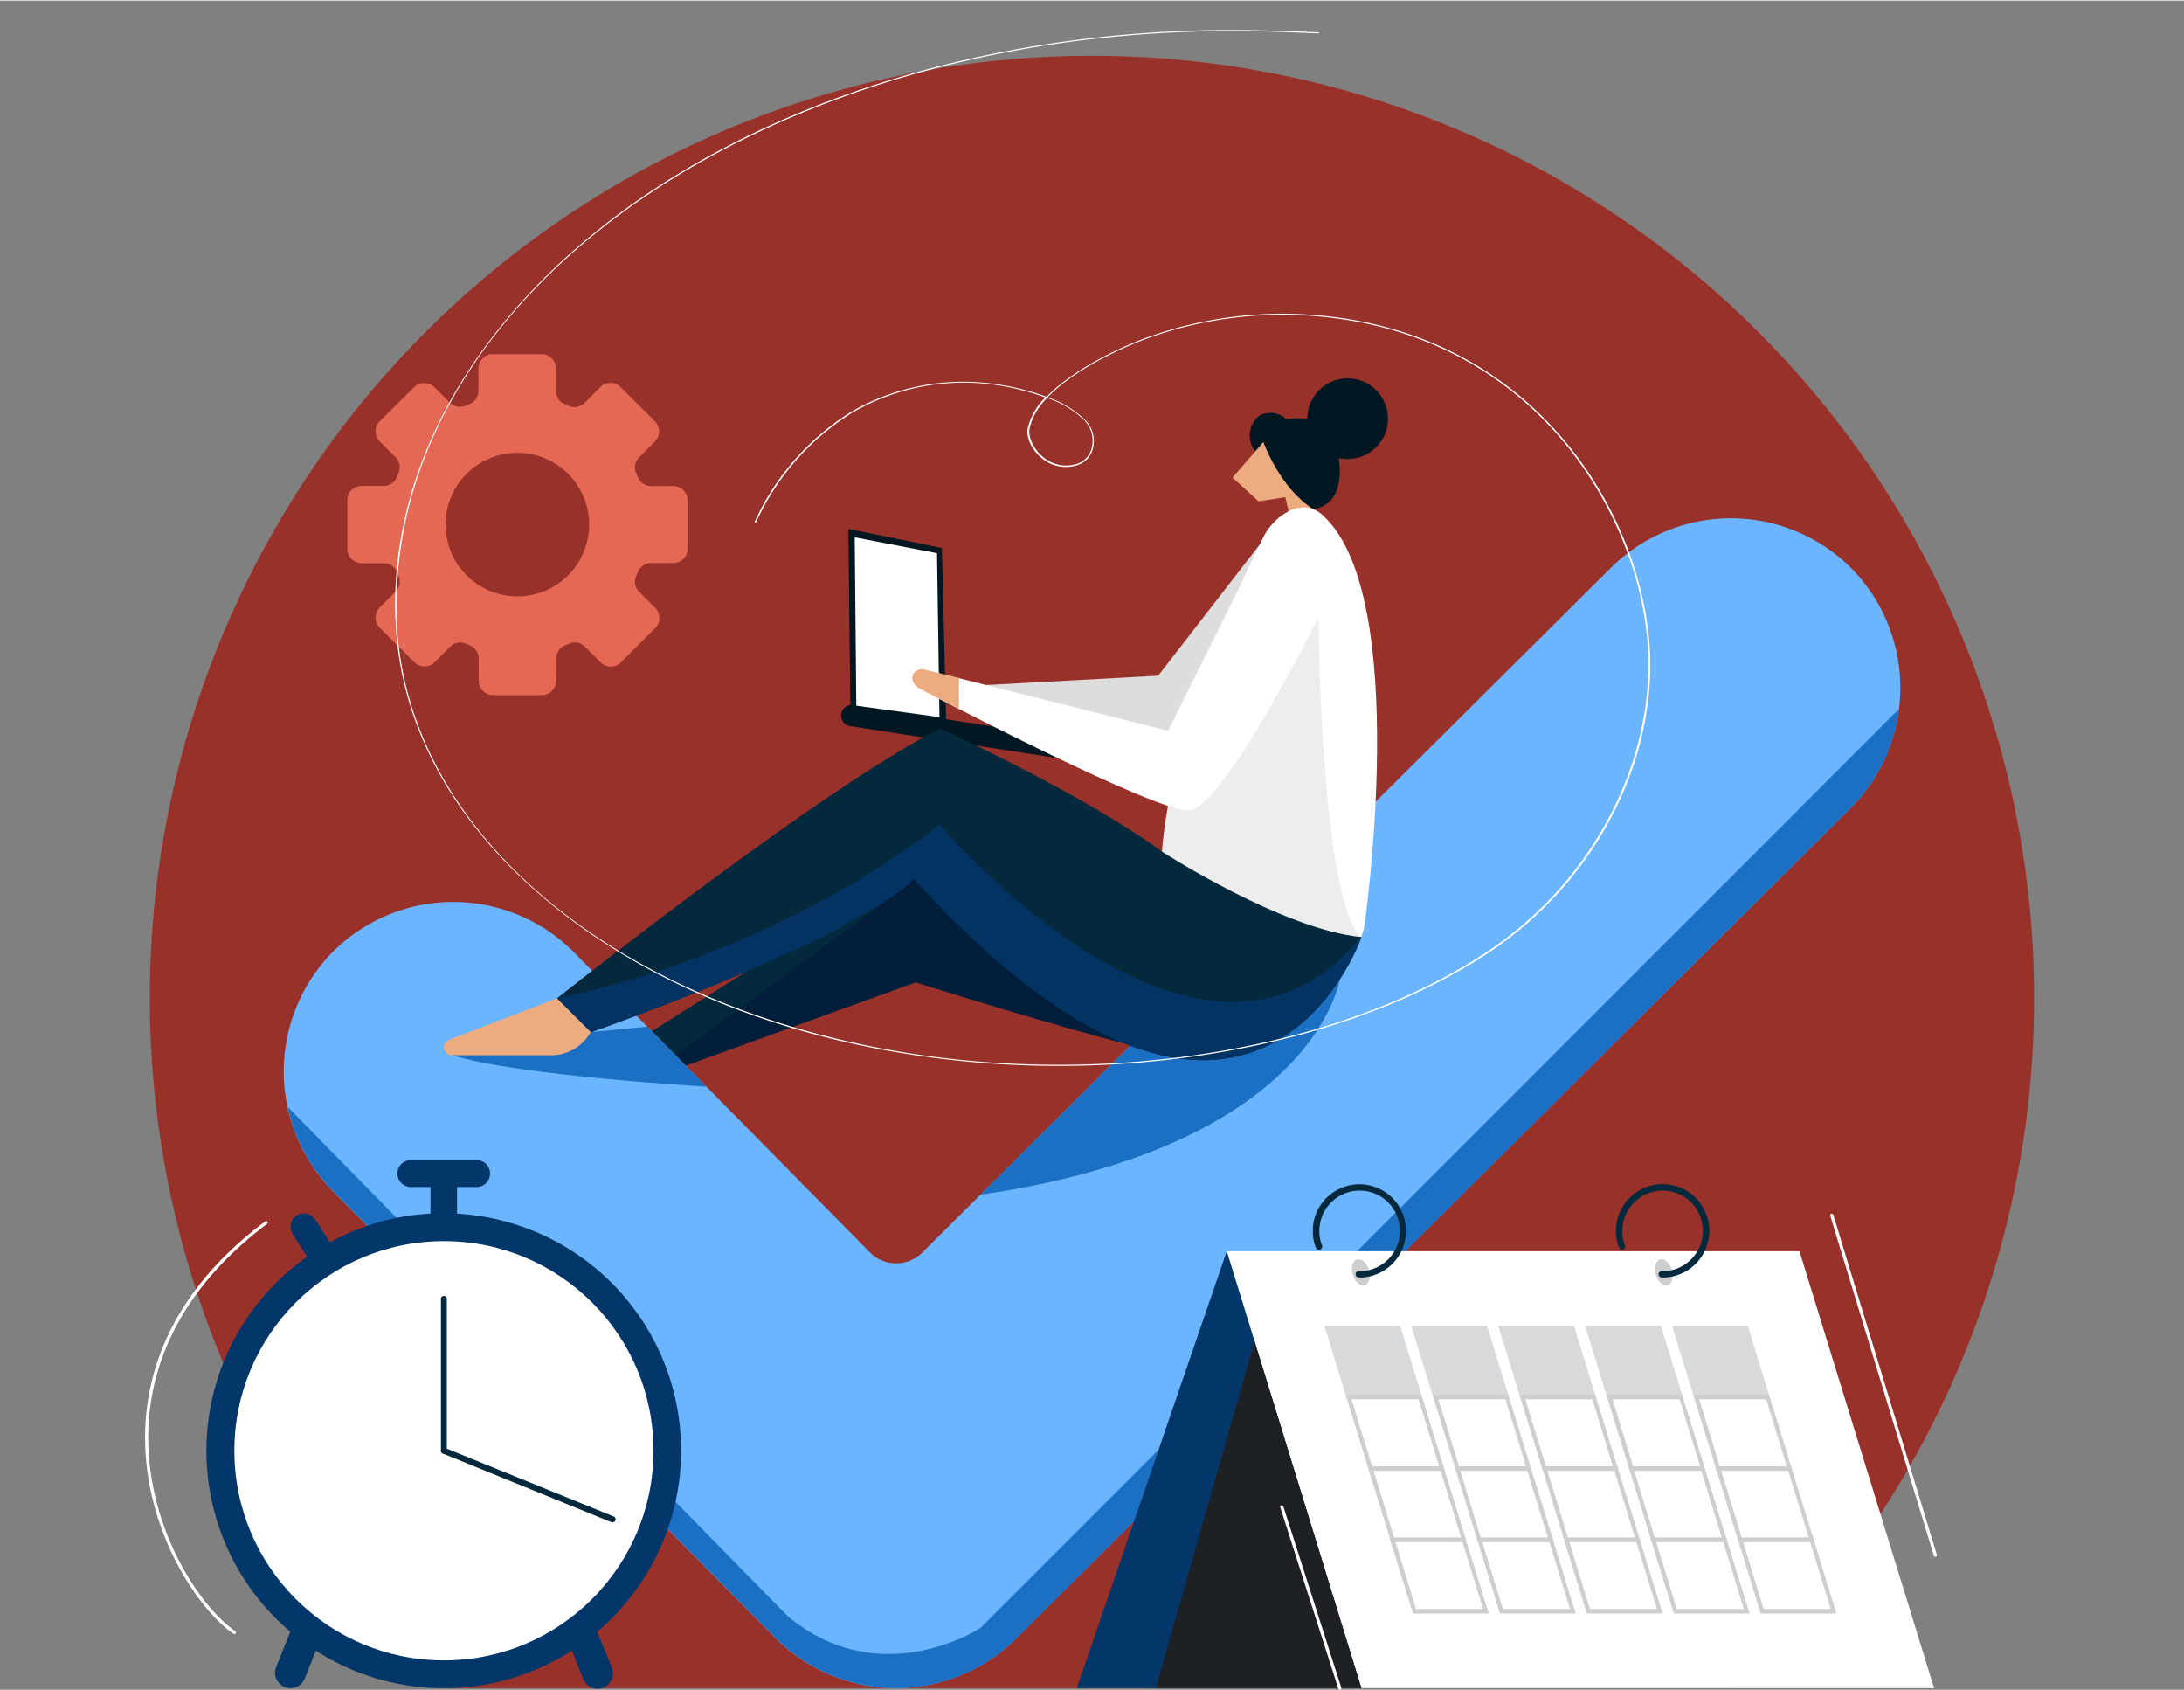 <?xml version="1.0" encoding="UTF-8"?>
<svg width="800px" height="619px" xmlns="http://www.w3.org/2000/svg" id="Layer_1" data-name="Layer 1" viewBox="0 0 358.4 277.12">
  <rect x="0" y="0" width="358.4" height="277.12" fill="#808080" stroke="none"/>
  <path d="M73.88,276.86H284.51a154.61,154.61,0,1,0-210.63,0Z" fill="#99312b"></path>
  <path d="M112.84,89.94V82a2.36,2.36,0,0,0-2.36-2.36h-3.62a2.34,2.34,0,0,1-2.18-1.45l-.29-.69a2.34,2.34,0,0,1,.51-2.58l2.56-2.56a2.37,2.37,0,0,0,0-3.34l-5.62-5.61a2.34,2.34,0,0,0-3.33,0L95.94,66a2.34,2.34,0,0,1-2.57.51l-.69-.29A2.35,2.35,0,0,1,91.23,64V60.39A2.36,2.36,0,0,0,88.87,58h-8a2.36,2.36,0,0,0-2.36,2.36V64a2.33,2.33,0,0,1-1.45,2.18l-.68.29A2.36,2.36,0,0,1,73.85,66l-2.56-2.56a2.35,2.35,0,0,0-3.34,0L62.33,69a2.37,2.37,0,0,0,0,3.34l2.56,2.56a2.32,2.32,0,0,1,.51,2.58c-.1.23-.19.46-.28.69a2.35,2.35,0,0,1-2.18,1.45H59.32A2.35,2.35,0,0,0,57,82v7.94a2.35,2.35,0,0,0,2.36,2.36h3.62a2.34,2.34,0,0,1,2.18,1.46c.09.23.18.45.28.68A2.32,2.32,0,0,1,64.89,97l-2.56,2.56a2.37,2.37,0,0,0,0,3.34L68,108.54a2.37,2.37,0,0,0,3.34,0L73.85,106a2.36,2.36,0,0,1,2.58-.51l.68.29a2.33,2.33,0,0,1,1.45,2.18v3.62a2.36,2.36,0,0,0,2.36,2.36h8a2.36,2.36,0,0,0,2.36-2.36v-3.62a2.35,2.35,0,0,1,1.45-2.18l.69-.29a2.34,2.34,0,0,1,2.57.51l2.57,2.57a2.35,2.35,0,0,0,3.33,0l5.62-5.62a2.37,2.37,0,0,0,0-3.34L104.9,97a2.34,2.34,0,0,1-.51-2.58l.29-.68a2.33,2.33,0,0,1,2.18-1.46h3.62A2.36,2.36,0,0,0,112.84,89.94Zm-27,7.77A11.78,11.78,0,1,1,96.64,86.93,11.79,11.79,0,0,1,85.85,97.71Z" fill="#e56855"></path>
  <path d="M184.57,171.12s-13.14-3.38-34.31-10.05l-37.74,13.67L107,169.1l26.36-16.62L144,143l15.18-2.91,16,11.35,10,17.48Z" fill="#021e3a"></path>
  <polygon points="146.96 146.61 110.84 173.03 106.96 169.1 122.58 159.25 143.59 144.05 146.96 146.61" fill="#05293c"></polygon>
  <path d="M206,73.94a4.1,4.1,0,0,1,.8-5.93,3.86,3.86,0,0,1,4.32.69s4.14-1,6.84,1.73c1.68,1.72,4.2,11.9-2.38,13l-2.28.29Z" fill="#011721"></path>
  <path d="M211.61,84.38l-.69-2.91-4.37.69-4.29-3.91,5.06-5.83S210,80,215.58,83.48l-3.51,2.44Z" fill="#edac80"></path>
  <circle cx="221.15" cy="68.59" r="6.62" fill="#011721"></circle>
  <polygon points="207.15 88.68 190.06 110.76 161.83 112.29 181.78 124.31 193.44 124.31 208.92 98.72 207.15 88.68" fill="#ddd"></polygon>
  <path d="M264.35,93.06l-113,112.33a6.07,6.07,0,0,1-8.58,0L94.05,156a27.91,27.91,0,0,0-39.37,0h0a27.93,27.93,0,0,0,0,39.37l71.81,72.49.87.87h0a27.93,27.93,0,0,0,39.37,0h0l137-136.31a27.93,27.93,0,0,0,0-39.37h0A27.93,27.93,0,0,0,264.35,93.06Z" fill="#6bb5ff"></path>
  <path d="M217,84.38c-3.64-3.24-8.14.6-9.58,3.45-15.88,31.56-16.64,51.84-16.64,51.84s19.73,12.74,32.59,14c.34-1,.5-1.6.5-1.6S231.78,97.57,217,84.38Z" fill="#fff"></path>
  <path d="M174.2,120.81l-18.93-2.91-.71-28.09-15.34-3.14.32,28.89a1.76,1.76,0,0,0,0,3.48l34.15,5.25a1.76,1.76,0,0,0,.54-3.48Z" fill="#011721"></path>
  <polygon points="140.26 88.05 153.77 90.66 154.17 117.56 140.52 115.68 140.26 88.05" fill="#fff"></polygon>
  <path d="M216.37,101.21h-9l-12,16c-4.37,14.22-4.69,22.51-4.69,22.51s19.73,12.74,32.59,14C216.58,146.25,216.37,101.21,216.37,101.21Z" fill="#ededed"></path>
  <path d="M207.14,88.68,191.69,119.8l-40.08-10.08c-2-.27-2.9,2.2-.27,3.39,0,0,38.87,20.41,43.9,19.74,5.75-.77,21.13-31.64,21.13-31.64Z" fill="#fff"></path>
  <path d="M157.38,116.23v-5.06l-5.77-1.45c-2-.27-2.9,2.2-.27,3.39C151.34,113.11,153.72,114.36,157.38,116.23Z" fill="#edac80"></path>
  <path d="M74.16,173c10.41,3.36,41.78,5.18,41.78,5.18l-9.71-9.85h0l-9.28.89-10.47,1.06Z" fill="#1c70c4"></path>
  <path d="M219.87,160.51l-20.24-3.11-38.75,38.51C215.91,187.91,219.87,160.51,219.87,160.51Z" fill="#1c70c4"></path>
  <path d="M190.76,139.67c-12.7-9.36-36.48-20.28-36.48-20.28-20,10.17-62.87,44.29-62.87,44.29L97,169.25c46.46-16.71,53-25.13,53-25.13,52.83,57.75,71.76,14.39,73.42,9.52C210.49,152.41,190.76,139.67,190.76,139.67Z" fill="#05293c"></path>
  <path d="M91.41,163.68l-17.72,6.81a1.31,1.31,0,0,0,.47,2.54H90.43a7.45,7.45,0,0,0,6.15-3.24l.37-.54Z" fill="#edac80"></path>
  <path d="M149.93,144.12c52.83,57.75,71.76,14.39,73.42,9.52-26.38,32-69.18-18.49-69.18-18.49-28.53,22.39-62.76,28.53-62.76,28.53L97,169.25C143.41,152.54,149.93,144.12,149.93,144.12Z" fill="#033363"></path>
  <path d="M303.72,132.43a27.67,27.67,0,0,0,7.89-16.2h0L160.88,267s-16.45,10.78-31.66-2l-82-83.49a27.72,27.72,0,0,0,7.5,13.85l71.81,72.49.87.87a27.93,27.93,0,0,0,39.37,0Z" fill="#1c70c4"></path>
  <path d="M98,267.61a38.94,38.94,0,0,0-23-68.59v-4.38h3.36a2.21,2.21,0,0,0,0-4.41H67.28a2.21,2.21,0,0,0,0,4.41h3.36V199a38.55,38.55,0,0,0-16.5,4.72L51.75,200A2.21,2.21,0,0,0,48,202.34l2.38,3.74a38.93,38.93,0,0,0-2.74,61.53l-2.32,5.78A2.52,2.52,0,1,0,50,275.28l1.84-4.57a38.88,38.88,0,0,0,42,0l1.84,4.57a2.53,2.53,0,1,0,4.69-1.89Z" fill="#043769"></path>
  <circle cx="72.85" cy="237.91" r="34.39" fill="#fff"></circle>
  <path d="M72.85,238.39a.48.48,0,0,1-.49-.48V213a.49.49,0,0,1,.49-.49.48.48,0,0,1,.48.49v24.94A.47.47,0,0,1,72.85,238.39Z" fill="#05293c"></path>
  <path d="M100.54,249.64a.43.43,0,0,1-.19,0L72.66,238.36a.49.49,0,1,1,.37-.91l27.69,11.25a.49.49,0,0,1,.27.64A.49.49,0,0,1,100.54,249.64Z" fill="#05293c"></path>
  <polygon points="317.39 276.86 223.4 276.86 201.31 205.18 295.3 205.18 317.39 276.86" fill="#fff"></polygon>
  <polygon points="233.38 229.13 220.94 229.13 217.34 217.43 229.77 217.43 233.38 229.13" fill="#d7d9da"></polygon>
  <path d="M237.1,241.2H224.66l-3.83-12.43h12.44Zm-11.93-.73h11l-3.38-11h-11Z" fill="#cecece"></path>
  <path d="M240.7,252.9H228.27l-3.83-12.43h12.43Zm-11.92-.73h11l-3.38-11h-11Z" fill="#cecece"></path>
  <path d="M244.31,264.61H231.88L228,252.17h12.44Zm-11.93-.73h11l-3.38-11H229Z" fill="#cecece"></path>
  <polygon points="247.64 229.13 235.21 229.13 231.6 217.43 244.03 217.43 247.64 229.13" fill="#d7d9da"></polygon>
  <path d="M251.36,241.2H238.93l-3.84-12.43h12.44Zm-11.93-.73h11l-3.38-11h-11Z" fill="#cecece"></path>
  <path d="M255,252.9H242.53l-3.83-12.43h12.43ZM243,252.17h11l-3.38-11h-11Z" fill="#cecece"></path>
  <path d="M258.57,264.61H246.14l-3.83-12.44h12.43Zm-11.93-.73h11l-3.39-11h-11Z" fill="#cecece"></path>
  <polygon points="261.9 229.13 249.47 229.13 245.86 217.43 258.3 217.43 261.9 229.13" fill="#d7d9da"></polygon>
  <path d="M265.62,241.2H253.19l-3.83-12.43h12.43Zm-11.93-.73h11l-3.38-11h-11Z" fill="#cecece"></path>
  <path d="M269.23,252.9H256.79L253,240.47H265.4Zm-11.93-.73h11l-3.38-11h-11Z" fill="#cecece"></path>
  <path d="M272.84,264.61H260.4l-3.83-12.44H269Zm-11.93-.73h11l-3.38-11h-11Z" fill="#cecece"></path>
  <polygon points="276.17 229.13 263.73 229.13 260.13 217.43 272.56 217.43 276.17 229.13" fill="#d7d9da"></polygon>
  <path d="M279.89,241.2H267.45l-3.83-12.43h12.43ZM268,240.47h11l-3.38-11h-11Z" fill="#cecece"></path>
  <path d="M283.49,252.9H271.06l-3.83-12.43h12.43Zm-11.93-.73h11l-3.39-11h-11Z" fill="#cecece"></path>
  <path d="M287.1,264.61H274.66l-3.83-12.44h12.44Zm-11.93-.73h11l-3.38-11h-11Z" fill="#cecece"></path>
  <polygon points="290.43 229.13 278 229.13 274.39 217.43 286.82 217.43 290.43 229.13" fill="#d7d9da"></polygon>
  <path d="M294.15,241.2H281.71l-3.83-12.43h12.44Zm-11.93-.73h11l-3.38-11h-11Z" fill="#cecece"></path>
  <path d="M297.75,252.9H285.32l-3.83-12.43h12.43Zm-11.92-.73h11l-3.38-11h-11Z" fill="#cecece"></path>
  <path d="M301.36,264.61H288.93l-3.83-12.44h12.43Zm-11.93-.73h11l-3.38-11h-11Z" fill="#cecece"></path>
  <polygon points="201.31 205.18 176.7 276.86 223.4 276.86 205.09 217.43 201.31 205.18" fill="#043769"></polygon>
  <path d="M224.73,208.61c.23,1.2-.22,2.18-1,2.19s-1.59-.94-1.82-2.13.22-2.18,1-2.19S224.51,207.42,224.73,208.61Z" fill="#cecece"></path>
  <path d="M223.12,209.45a.52.52,0,1,1,0-1,6.61,6.61,0,1,0-6.61-6.61,6.13,6.13,0,0,0,.43,2.36.52.52,0,0,1-1,.4,7,7,0,0,1-.51-2.76,7.65,7.65,0,1,1,7.65,7.65Z" fill="#05293c"></path>
  <path d="M274.45,208.61c.22,1.2-.22,2.18-1,2.19s-1.58-.94-1.81-2.13.22-2.18,1-2.19S274.22,207.42,274.45,208.61Z" fill="#cecece"></path>
  <path d="M272.84,209.45a.52.52,0,1,1,0-1,6.61,6.61,0,1,0-6.61-6.61,5.94,5.94,0,0,0,.43,2.36.52.52,0,0,1-.28.68.51.51,0,0,1-.68-.28,7,7,0,0,1-.52-2.76,7.66,7.66,0,1,1,7.66,7.65Z" fill="#05293c"></path>
  <polygon points="205.87 219.97 189.66 276.86 223.4 276.86 205.87 219.97" fill="#1e2124"></polygon>
  <path d="M173.76,174.77a158,158,0,0,1-27.26-2.35c-23-4-42.92-12.89-57.68-25.56s-23-28.06-23.89-44.48c0-.4,0-.8-.05-1.19-.55-16.53,5.42-33,17.27-47.71S111,26.71,131.51,18.25C154.09,8.93,180,4.31,206.34,4.87c3.3.07,6.68.19,10,.34.08,0,.13,0,.13.1a.13.13,0,0,1-.13.08h0c-3.36-.15-6.73-.27-10-.34C180,4.49,154.18,9.11,131.65,18.4,89.49,35.79,64,67.51,65.14,101.18c0,.4,0,.79,0,1.19,1.75,33.51,34.45,61.59,81.37,69.87,35.54,6.27,74.06-.25,98.14-16.61,15.91-10.82,25.82-28.75,25.86-46.78,0-21.56-16.62-53.51-53.77-57a65.33,65.33,0,0,0-29.13,3.82c-5.56,2.15-12,5.56-15.68,9.41a16.48,16.48,0,0,1,5.94,3.52,4.94,4.94,0,0,1,1.45,5,3.76,3.76,0,0,1-2.5,2.6,6.12,6.12,0,0,1-4.7-.36c-2.46-1.27-3.78-3.93-3.48-5.62a10.46,10.46,0,0,1,2.92-5.11A41.84,41.84,0,0,0,163,63a36.41,36.41,0,0,0-23.24,4.67,41.3,41.3,0,0,0-15.68,17.91.13.13,0,0,1-.16.06c-.07,0-.11-.06-.09-.11a41.55,41.55,0,0,1,15.75-18A36.77,36.77,0,0,1,163,62.86,41.66,41.66,0,0,1,171.76,65c3.74-3.88,10.18-7.32,15.78-9.48a65.7,65.7,0,0,1,29.28-3.84c37.31,3.54,54,35.59,54,57.22,0,18.08-10,36.06-25.94,46.91C226.83,168,200.7,174.77,173.76,174.77ZM171.84,65.19a10.32,10.32,0,0,0-2.89,5c-.3,1.64,1,4.23,3.38,5.45a5.72,5.72,0,0,0,4.43.35,3.59,3.59,0,0,0,2.36-2.47,4.83,4.83,0,0,0-1.42-4.9A16.18,16.18,0,0,0,171.84,65.19Z" fill="#fff"></path>
  <path d="M317.6,255.32a.26.26,0,0,1-.25-.19l-17-55.77a.26.26,0,1,1,.5-.15l17,55.77a.27.27,0,0,1-.18.33Z" fill="#fff"></path>
  <path d="M219.87,277.12a.26.26,0,0,1-.25-.18l-9.52-29.73a.26.26,0,0,1,.17-.33.27.27,0,0,1,.33.17l9.51,29.73a.26.26,0,0,1-.17.33Z" fill="#fff"></path>
  <path d="M38.46,268a.27.27,0,0,1-.15-.05c-5.87-4.1-14.25-16.6-14.5-31.57-.15-9.63,3.13-23.71,19.69-36.08a.26.26,0,0,1,.36,0,.27.27,0,0,1,0,.37C27.43,213,24.18,226.86,24.33,236.37c.25,14.79,8.5,27.12,14.28,31.15a.27.27,0,0,1,.06.36A.25.25,0,0,1,38.46,268Z" fill="#fff"></path>
</svg>
